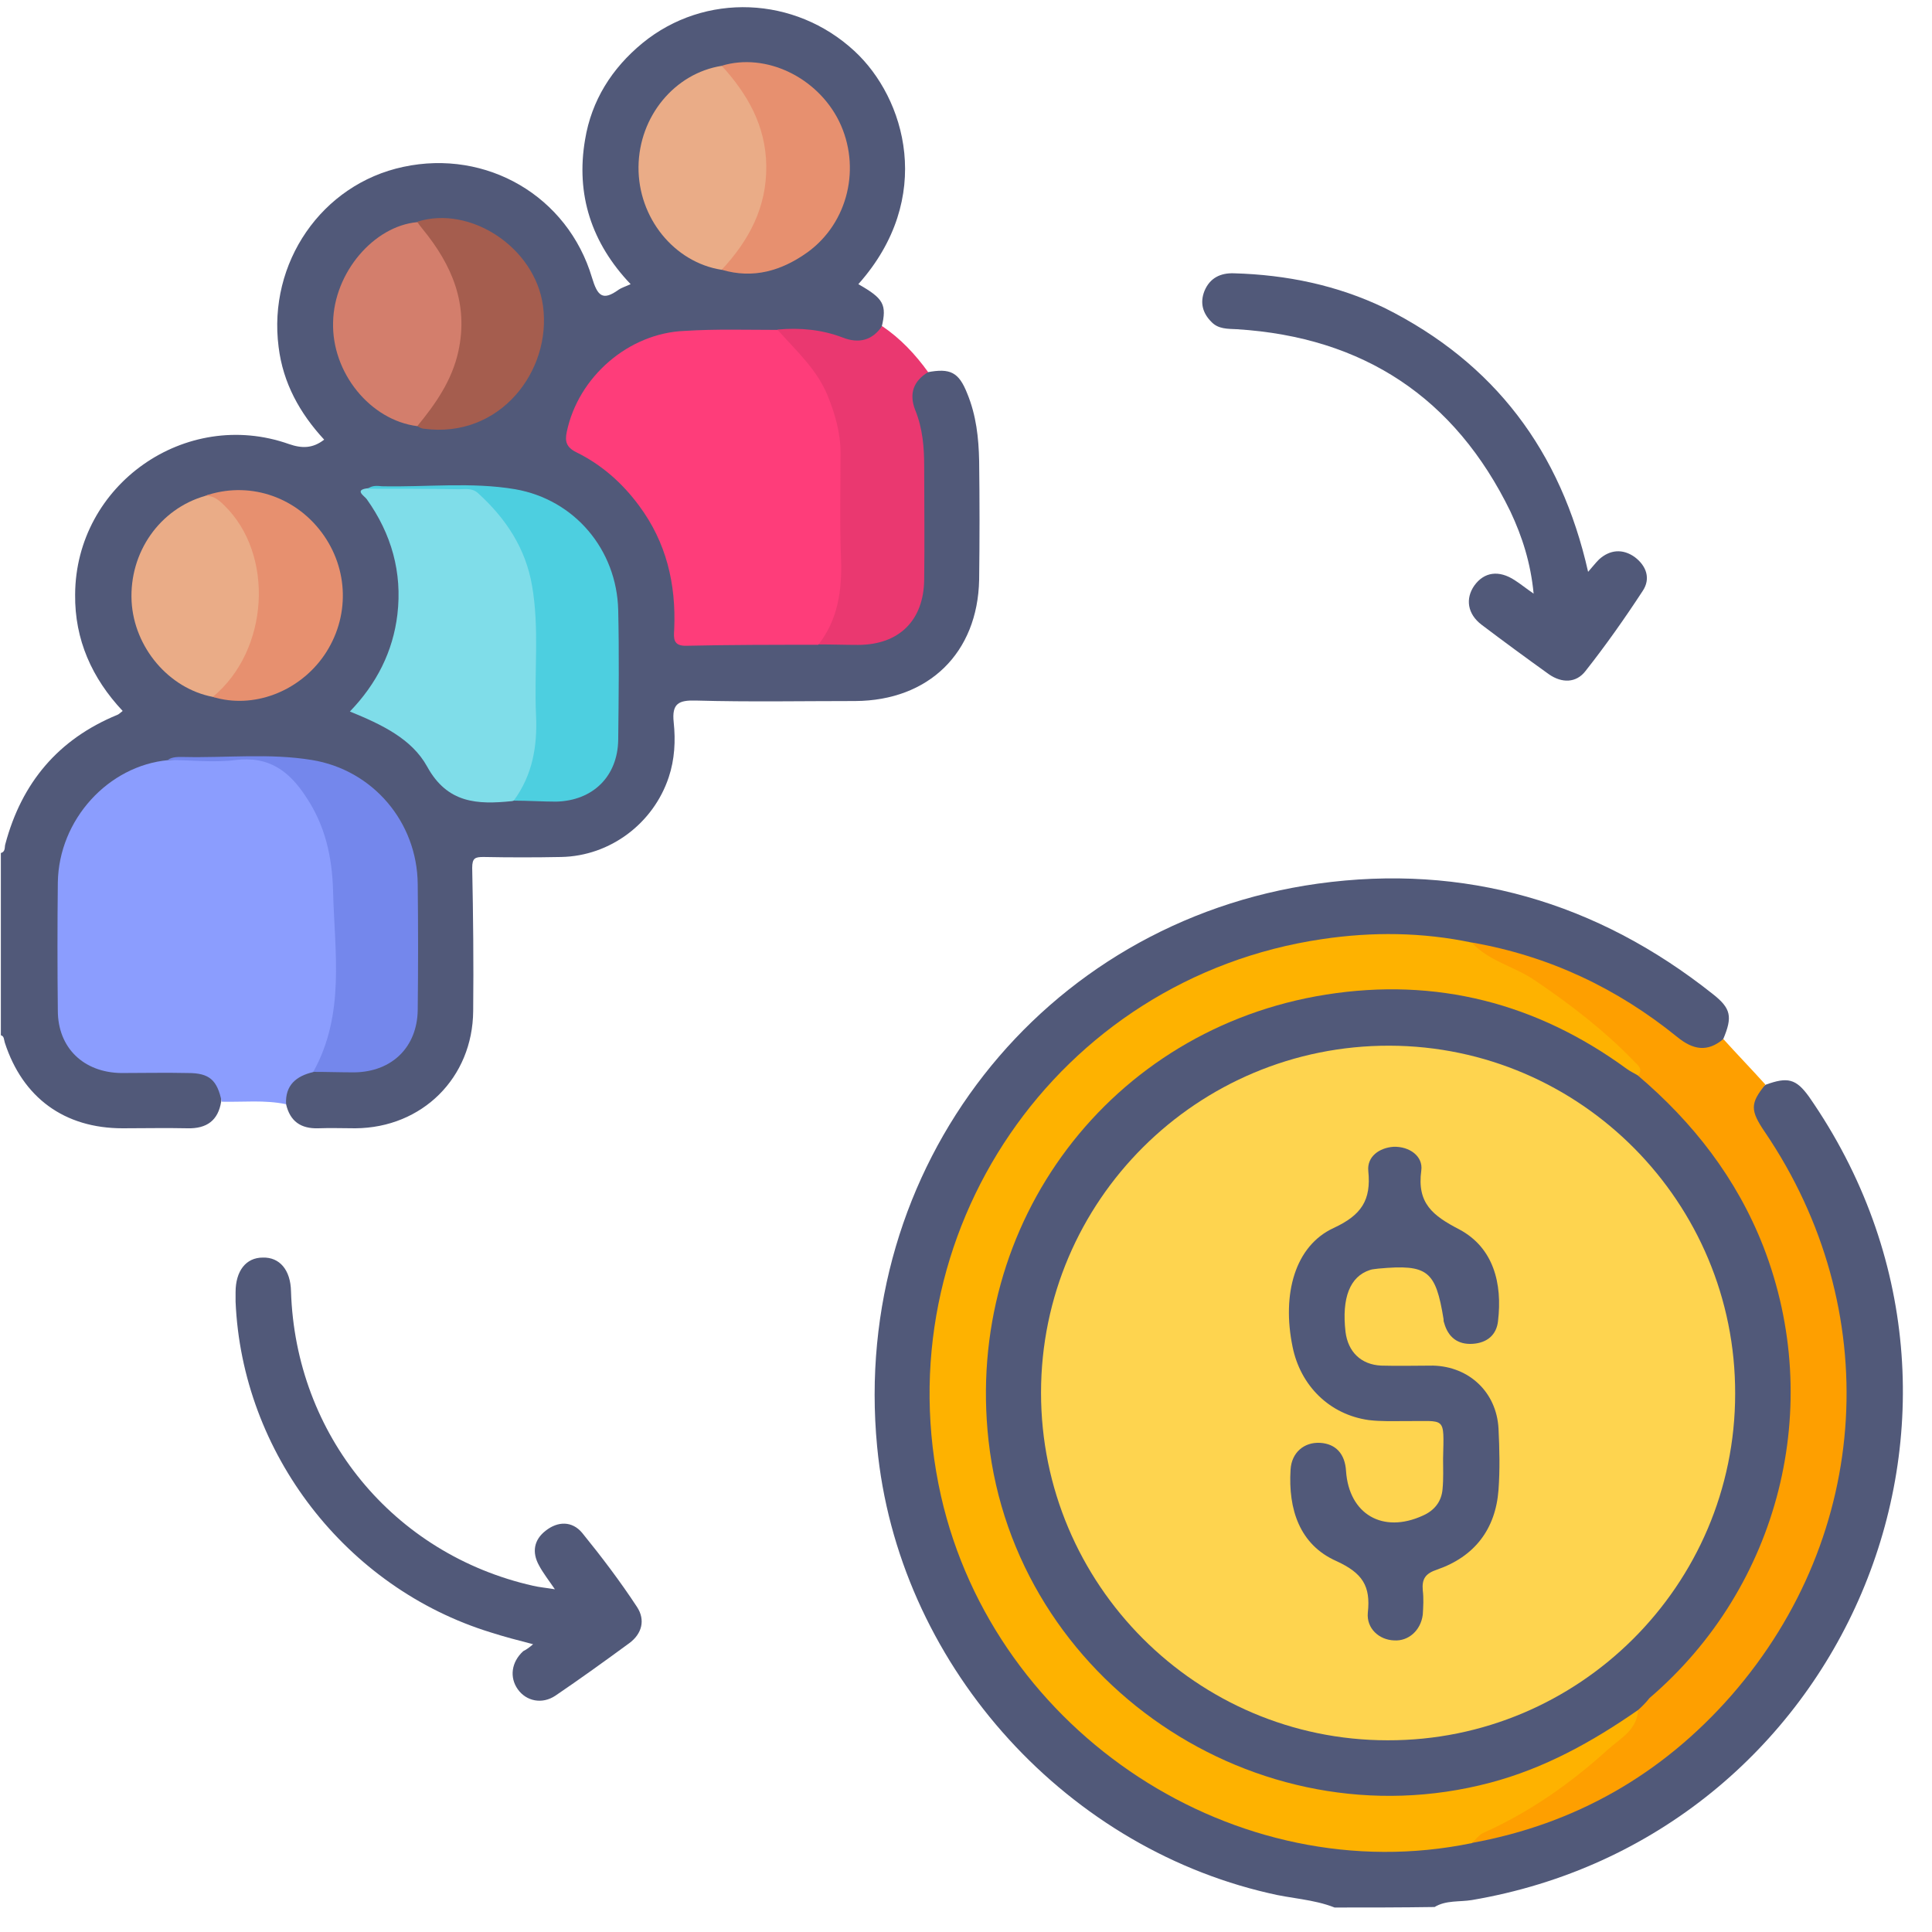 <svg width="61" height="61" viewBox="0 0 61 61" fill="none" xmlns="http://www.w3.org/2000/svg">
<path d="M6.983 34.78C6.89 35.374 6.53 35.64 5.92 35.624C5.233 35.609 4.561 35.624 3.873 35.624C2.028 35.624 0.715 34.655 0.152 32.92C0.121 32.826 0.137 32.717 0.027 32.686C0.027 30.763 0.027 28.856 0.027 26.933C0.184 26.886 0.137 26.746 0.168 26.652C0.684 24.713 1.841 23.338 3.701 22.572C3.748 22.556 3.795 22.509 3.873 22.447C2.904 21.415 2.356 20.196 2.372 18.773C2.388 15.303 5.858 12.865 9.125 14.021C9.531 14.162 9.875 14.162 10.235 13.881C9.469 13.052 8.937 12.099 8.797 10.958C8.453 8.3 10.157 5.815 12.736 5.268C15.362 4.705 17.925 6.19 18.692 8.769C18.863 9.332 19.02 9.52 19.536 9.144C19.629 9.082 19.739 9.051 19.911 8.972C18.676 7.675 18.176 6.143 18.473 4.408C18.676 3.173 19.317 2.157 20.286 1.36C22.256 -0.25 25.1 -0.125 26.976 1.61C28.586 3.095 29.524 6.253 27.101 8.972C27.898 9.426 28.008 9.613 27.836 10.332C27.617 10.88 27.305 11.052 26.632 10.864C25.945 10.676 25.272 10.551 24.553 10.582C23.631 10.582 22.724 10.567 21.802 10.582C20.036 10.614 18.566 11.771 18.082 13.459C17.957 13.912 18.207 14.1 18.535 14.287C20.083 15.21 21.021 16.554 21.349 18.336C21.411 18.711 21.411 19.07 21.411 19.446C21.411 20.18 21.443 20.212 22.162 20.212C23.397 20.212 24.616 20.212 25.851 20.212C26.32 20.196 26.789 20.227 27.258 20.196C28.242 20.133 28.915 19.446 28.93 18.445C28.946 16.991 28.93 15.522 28.93 14.068C28.93 13.646 28.774 13.271 28.68 12.865C28.539 12.271 28.743 11.911 29.274 11.755C30.009 11.614 30.274 11.755 30.54 12.427C30.822 13.115 30.9 13.818 30.915 14.553C30.931 15.803 30.931 17.054 30.915 18.305C30.869 20.618 29.321 22.119 27.008 22.134C25.335 22.134 23.647 22.166 21.974 22.119C21.427 22.103 21.208 22.212 21.271 22.806C21.333 23.385 21.302 23.979 21.114 24.541C20.63 25.995 19.27 27.027 17.722 27.058C16.91 27.074 16.081 27.074 15.268 27.058C15.002 27.058 14.909 27.09 14.909 27.402C14.94 28.903 14.956 30.403 14.94 31.92C14.924 34.03 13.33 35.609 11.22 35.624C10.829 35.624 10.438 35.609 10.047 35.624C9.5 35.64 9.156 35.406 9.031 34.858C8.906 34.202 9.125 33.92 9.938 33.702C10.391 33.67 10.829 33.702 11.282 33.67C12.251 33.623 12.955 32.983 13.002 32.013C13.049 30.575 13.08 29.122 13.002 27.683C12.908 25.964 11.642 24.495 9.953 24.182C8.437 23.901 6.89 24.01 5.342 24.119C3.263 24.495 1.981 26.026 1.981 28.137C1.981 29.325 1.966 30.513 1.981 31.716C1.997 32.998 2.669 33.67 3.935 33.686C4.639 33.702 5.342 33.655 6.045 33.702C6.733 33.748 7.077 34.155 6.983 34.78Z" fill="#515979"/>
<path d="M42.138 60.227C41.465 59.961 40.746 59.945 40.059 59.773C33.478 58.257 28.335 52.426 27.694 45.673C26.85 36.873 32.884 29.12 41.606 27.9C46.233 27.259 50.422 28.479 54.08 31.386C54.658 31.84 54.705 32.105 54.408 32.809C54.002 33.34 53.58 33.403 52.97 32.934C52.361 32.48 51.751 32.027 51.094 31.636C49.641 30.761 48.062 30.198 46.405 29.901C43.263 29.292 40.246 29.776 37.401 31.183C35.088 32.324 33.212 34.028 31.805 36.201C30.148 38.78 29.351 41.609 29.523 44.657C29.757 48.769 31.445 52.223 34.603 54.912C36.588 56.6 38.855 57.647 41.419 58.101C43.091 58.398 44.764 58.382 46.421 58.069C52.454 56.928 57.097 52.161 57.988 46.127C58.519 42.5 57.769 39.139 55.768 36.06C55.612 35.826 55.44 35.622 55.346 35.357C55.143 34.888 55.284 34.513 55.753 34.247C56.44 33.997 56.706 34.059 57.113 34.622C64.037 44.579 58.175 58.007 46.468 59.992C46.077 60.055 45.655 59.992 45.295 60.211C44.248 60.227 43.185 60.227 42.138 60.227Z" fill="#515979"/>
<path d="M9.892 33.848C9.361 33.973 9.001 34.254 9.032 34.864C8.36 34.723 7.672 34.801 7 34.785C6.86 34.098 6.609 33.879 5.937 33.879C5.234 33.863 4.53 33.879 3.827 33.879C2.639 33.863 1.826 33.082 1.826 31.909C1.811 30.565 1.811 29.205 1.826 27.861C1.857 25.875 3.421 24.172 5.312 24C6.359 23.906 7.422 23.968 8.47 23.968C8.798 23.968 9.064 24.156 9.282 24.39C10.095 25.328 10.611 26.376 10.705 27.657C10.814 29.221 10.846 30.768 10.689 32.331C10.58 32.925 10.377 33.457 9.892 33.848Z" fill="#8B9DFE"/>
<path d="M46.471 29.758C48.894 30.18 51.051 31.196 52.958 32.743C53.458 33.15 53.911 33.228 54.412 32.806C54.849 33.29 55.303 33.759 55.74 34.244C55.256 34.838 55.256 35.057 55.725 35.745C59.508 41.325 59.101 48.437 54.677 53.518C52.489 56.019 49.738 57.597 46.455 58.191C46.455 57.816 46.768 57.722 47.018 57.613C48.456 56.956 49.675 56.003 50.832 54.971C51.176 54.659 51.535 54.346 51.676 53.877C52.223 53.221 52.911 52.689 53.442 52.033C54.974 50.141 55.959 48.015 56.24 45.577C56.741 41.419 55.412 37.902 52.52 34.932C52.239 34.635 51.832 34.478 51.66 34.072C51.535 33.525 51.082 33.212 50.691 32.868C49.581 31.884 48.409 30.992 47.049 30.367C46.83 30.242 46.486 30.164 46.471 29.758Z" fill="#FE9F00"/>
<path d="M16.832 51.914C16.348 51.789 15.925 51.679 15.488 51.539C10.923 50.132 7.641 45.88 7.438 41.097C7.438 41.003 7.438 40.909 7.438 40.8C7.438 40.128 7.766 39.706 8.297 39.706C8.829 39.69 9.173 40.096 9.188 40.769C9.329 45.302 12.408 49.069 16.832 50.069C17.035 50.116 17.238 50.132 17.52 50.179C17.317 49.882 17.145 49.663 17.02 49.428C16.785 49.006 16.863 48.615 17.223 48.334C17.614 48.022 18.067 48.022 18.38 48.397C18.989 49.147 19.583 49.929 20.115 50.741C20.381 51.148 20.271 51.586 19.865 51.883C19.099 52.445 18.317 53.008 17.535 53.539C17.113 53.821 16.613 53.711 16.348 53.336C16.082 52.961 16.144 52.477 16.52 52.133C16.613 52.086 16.707 52.023 16.832 51.914Z" fill="#515979"/>
<path d="M50.142 18.055C50.282 17.898 50.376 17.773 50.486 17.664C50.83 17.351 51.236 17.32 51.611 17.586C51.986 17.867 52.127 18.274 51.861 18.665C51.299 19.524 50.705 20.368 50.064 21.181C49.767 21.572 49.313 21.572 48.907 21.291C48.188 20.775 47.484 20.259 46.781 19.727C46.328 19.384 46.265 18.899 46.547 18.492C46.859 18.055 47.328 17.992 47.828 18.321C48 18.43 48.172 18.571 48.422 18.743C48.329 17.773 48.063 16.945 47.688 16.148C45.937 12.553 43.045 10.646 39.059 10.395C38.762 10.38 38.465 10.395 38.246 10.161C37.965 9.88 37.887 9.551 38.027 9.192C38.199 8.77 38.543 8.613 38.965 8.629C40.622 8.676 42.217 9.004 43.717 9.723C47.188 11.458 49.282 14.241 50.142 18.055Z" fill="#515979"/>
<path d="M24.553 10.405C25.257 10.342 25.944 10.405 26.601 10.655C27.117 10.858 27.539 10.749 27.851 10.296C28.43 10.686 28.899 11.187 29.305 11.749C28.836 12.031 28.695 12.437 28.899 12.953C29.133 13.531 29.18 14.125 29.18 14.735C29.18 15.923 29.196 17.111 29.18 18.299C29.165 19.596 28.383 20.362 27.085 20.362C26.679 20.362 26.273 20.347 25.851 20.347C25.804 20.206 25.835 20.065 25.913 19.956C26.366 19.268 26.413 18.502 26.398 17.705C26.382 16.658 26.382 15.595 26.398 14.547C26.413 13.219 25.944 12.078 25.006 11.124C24.803 10.921 24.522 10.765 24.553 10.405Z" fill="#EA3870"/>
<path d="M24.554 10.416C25.133 11.073 25.789 11.651 26.133 12.495C26.367 13.074 26.539 13.668 26.539 14.309C26.539 15.418 26.508 16.544 26.555 17.654C26.586 18.639 26.461 19.561 25.836 20.358C24.445 20.358 23.069 20.358 21.678 20.389C21.24 20.405 21.271 20.139 21.287 19.873C21.35 18.435 21.037 17.122 20.177 15.966C19.646 15.246 18.989 14.668 18.192 14.277C17.879 14.121 17.832 13.933 17.895 13.636C18.255 11.901 19.849 10.51 21.631 10.447C22.6 10.385 23.569 10.416 24.554 10.416Z" fill="#FE3D7A"/>
<path d="M16.221 25.279C16.205 25.279 16.19 25.295 16.158 25.295C15.08 25.404 14.126 25.373 13.485 24.201C13.001 23.325 12.047 22.872 11.047 22.465C11.891 21.59 12.407 20.574 12.547 19.402C12.704 18.073 12.36 16.854 11.578 15.759C11.516 15.666 11.156 15.462 11.625 15.415C12.688 15.337 13.767 15.4 14.83 15.384C15.158 15.384 15.377 15.572 15.58 15.791C16.518 16.744 17.034 17.917 17.081 19.245C17.128 20.605 17.143 21.965 17.081 23.325C17.034 24.06 16.94 24.81 16.221 25.279Z" fill="#7FDDE9"/>
<path d="M9.891 33.843C10.907 32.014 10.563 30.06 10.516 28.121C10.485 27.043 10.266 26.058 9.656 25.151C9.125 24.339 8.484 23.87 7.452 23.995C6.749 24.088 6.014 23.995 5.295 23.995C5.451 23.885 5.639 23.901 5.811 23.901C7.155 23.932 8.499 23.776 9.844 23.995C11.766 24.307 13.173 25.949 13.189 27.918C13.204 29.247 13.204 30.576 13.189 31.889C13.173 33.061 12.376 33.843 11.188 33.858C10.75 33.858 10.313 33.843 9.891 33.843Z" fill="#7487EC"/>
<path d="M16.221 25.279C16.815 24.466 16.971 23.559 16.924 22.575C16.862 21.215 17.034 19.839 16.799 18.495C16.596 17.307 15.971 16.369 15.095 15.572C14.908 15.4 14.689 15.447 14.486 15.447C13.532 15.431 12.579 15.431 11.609 15.431C11.75 15.322 11.906 15.337 12.063 15.353C13.47 15.384 14.876 15.212 16.268 15.447C18.143 15.775 19.472 17.354 19.519 19.261C19.55 20.621 19.535 21.996 19.519 23.356C19.503 24.513 18.722 25.279 17.565 25.31C17.112 25.31 16.674 25.279 16.221 25.279Z" fill="#4DCFE0"/>
<path d="M13.174 13.455C11.689 13.267 10.47 11.766 10.517 10.172C10.548 8.609 11.799 7.139 13.174 7.014C13.487 7.093 13.628 7.358 13.8 7.593C15.066 9.297 15.003 11.438 13.675 13.079C13.534 13.236 13.409 13.408 13.174 13.455Z" fill="#D37E6C"/>
<path d="M22.786 8.519C21.286 8.285 20.145 6.878 20.16 5.268C20.176 3.674 21.301 2.314 22.786 2.079C23.474 2.439 23.818 3.08 24.053 3.767C24.631 5.377 24.35 6.878 23.255 8.207C23.13 8.347 22.974 8.457 22.786 8.519Z" fill="#EAAC87"/>
<path d="M6.718 22.003C5.327 21.737 4.233 20.439 4.155 18.986C4.077 17.438 5.046 16.063 6.484 15.656C6.812 15.531 7.047 15.703 7.265 15.922C8.75 17.36 8.657 20.533 7.094 21.893C6.968 21.971 6.859 22.049 6.718 22.003Z" fill="#EAAC87"/>
<path d="M6.719 22.003C8.501 20.534 8.673 17.501 7.078 15.954C6.906 15.782 6.734 15.641 6.469 15.657C7.813 15.188 9.282 15.641 10.158 16.813C11.018 17.97 11.049 19.502 10.236 20.69C9.439 21.847 7.985 22.394 6.719 22.003Z" fill="#E7906F"/>
<path d="M22.787 8.517C23.647 7.594 24.21 6.547 24.194 5.234C24.178 3.968 23.6 2.967 22.787 2.076C24.178 1.654 25.804 2.436 26.492 3.827C27.195 5.265 26.789 7.032 25.491 7.969C24.678 8.548 23.788 8.814 22.787 8.517Z" fill="#E7906F"/>
<path d="M13.174 13.457C13.752 12.753 14.268 12.019 14.471 11.097C14.8 9.596 14.268 8.361 13.346 7.235C13.283 7.157 13.221 7.079 13.174 7.001C14.846 6.47 16.894 7.814 17.144 9.658C17.426 11.706 15.784 13.863 13.377 13.535C13.315 13.535 13.236 13.488 13.174 13.457Z" fill="#A55D4E"/>
<path d="M51.72 53.989C51.689 54.63 51.142 54.896 50.767 55.239C49.579 56.318 48.281 57.225 46.812 57.881C46.687 57.944 46.593 58.084 46.468 58.194C39.043 59.726 31.415 54.739 29.711 47.236C27.851 38.967 33.369 30.886 41.747 29.651C43.326 29.416 44.905 29.432 46.468 29.76C47.015 30.354 47.812 30.51 48.453 30.948C49.563 31.698 50.626 32.511 51.564 33.48C51.673 33.605 51.908 33.73 51.72 33.965C51.392 34.028 51.173 33.793 50.939 33.637C48.719 32.074 46.233 31.37 43.545 31.417C40.716 31.48 38.183 32.402 35.979 34.184C33.166 36.466 31.587 39.436 31.305 43.047C31.055 46.283 31.962 49.237 34.01 51.785C36.292 54.63 39.293 56.209 42.904 56.506C45.624 56.724 48.172 56.084 50.501 54.614C50.876 54.38 51.204 53.989 51.72 53.989Z" fill="#FEB200"/>
<path d="M51.721 53.99C50.282 54.99 48.766 55.834 47.047 56.287C39.653 58.241 32.056 53.067 31.212 45.486C30.446 38.608 35.057 32.48 41.873 31.402C45.343 30.855 48.516 31.668 51.361 33.747C51.47 33.825 51.596 33.887 51.705 33.95C53.456 35.435 54.831 37.201 55.675 39.358C57.629 44.392 56.191 50.097 52.08 53.614C51.971 53.755 51.846 53.88 51.721 53.99Z" fill="#515979"/>
<path d="M43.811 54.947C37.778 54.947 32.869 50.024 32.869 43.974C32.869 37.909 37.809 33.001 43.874 33.016C49.908 33.032 54.8 37.972 54.785 44.005C54.785 50.055 49.845 54.963 43.811 54.947Z" fill="#FED44F"/>
<path d="M45.563 46.056C45.594 44.68 45.657 44.884 44.39 44.868C44 44.868 43.609 44.884 43.218 44.837C41.983 44.665 41.061 43.758 40.811 42.523C40.467 40.851 40.889 39.334 42.108 38.772C42.984 38.365 43.296 37.896 43.202 36.974C43.156 36.521 43.546 36.239 44 36.208C44.5 36.192 44.938 36.505 44.875 36.958C44.734 37.99 45.234 38.381 46.079 38.819C47.157 39.397 47.439 40.522 47.298 41.71C47.251 42.148 46.954 42.398 46.501 42.429C46.032 42.461 45.719 42.226 45.594 41.757C45.578 41.726 45.578 41.679 45.578 41.648C45.328 40.116 45.078 39.913 43.531 40.053C43.437 40.069 43.327 40.069 43.249 40.1C42.624 40.304 42.358 40.976 42.483 42.054C42.562 42.68 42.968 43.086 43.609 43.117C44.156 43.133 44.703 43.117 45.25 43.117C46.391 43.148 47.251 43.961 47.313 45.102C47.345 45.743 47.36 46.4 47.313 47.041C47.22 48.291 46.548 49.151 45.375 49.557C45 49.682 44.891 49.855 44.922 50.214C44.953 50.464 44.938 50.73 44.922 50.98C44.859 51.48 44.469 51.824 44.015 51.793C43.546 51.777 43.14 51.418 43.187 50.917C43.281 50.073 43.015 49.667 42.202 49.292C41.03 48.776 40.67 47.65 40.748 46.4C40.779 45.868 41.17 45.525 41.686 45.556C42.171 45.587 42.468 45.9 42.499 46.447C42.593 47.807 43.656 48.432 44.922 47.854C45.281 47.697 45.516 47.416 45.547 47.01C45.578 46.681 45.563 46.369 45.563 46.056Z" fill="#515979"/>
</svg>
